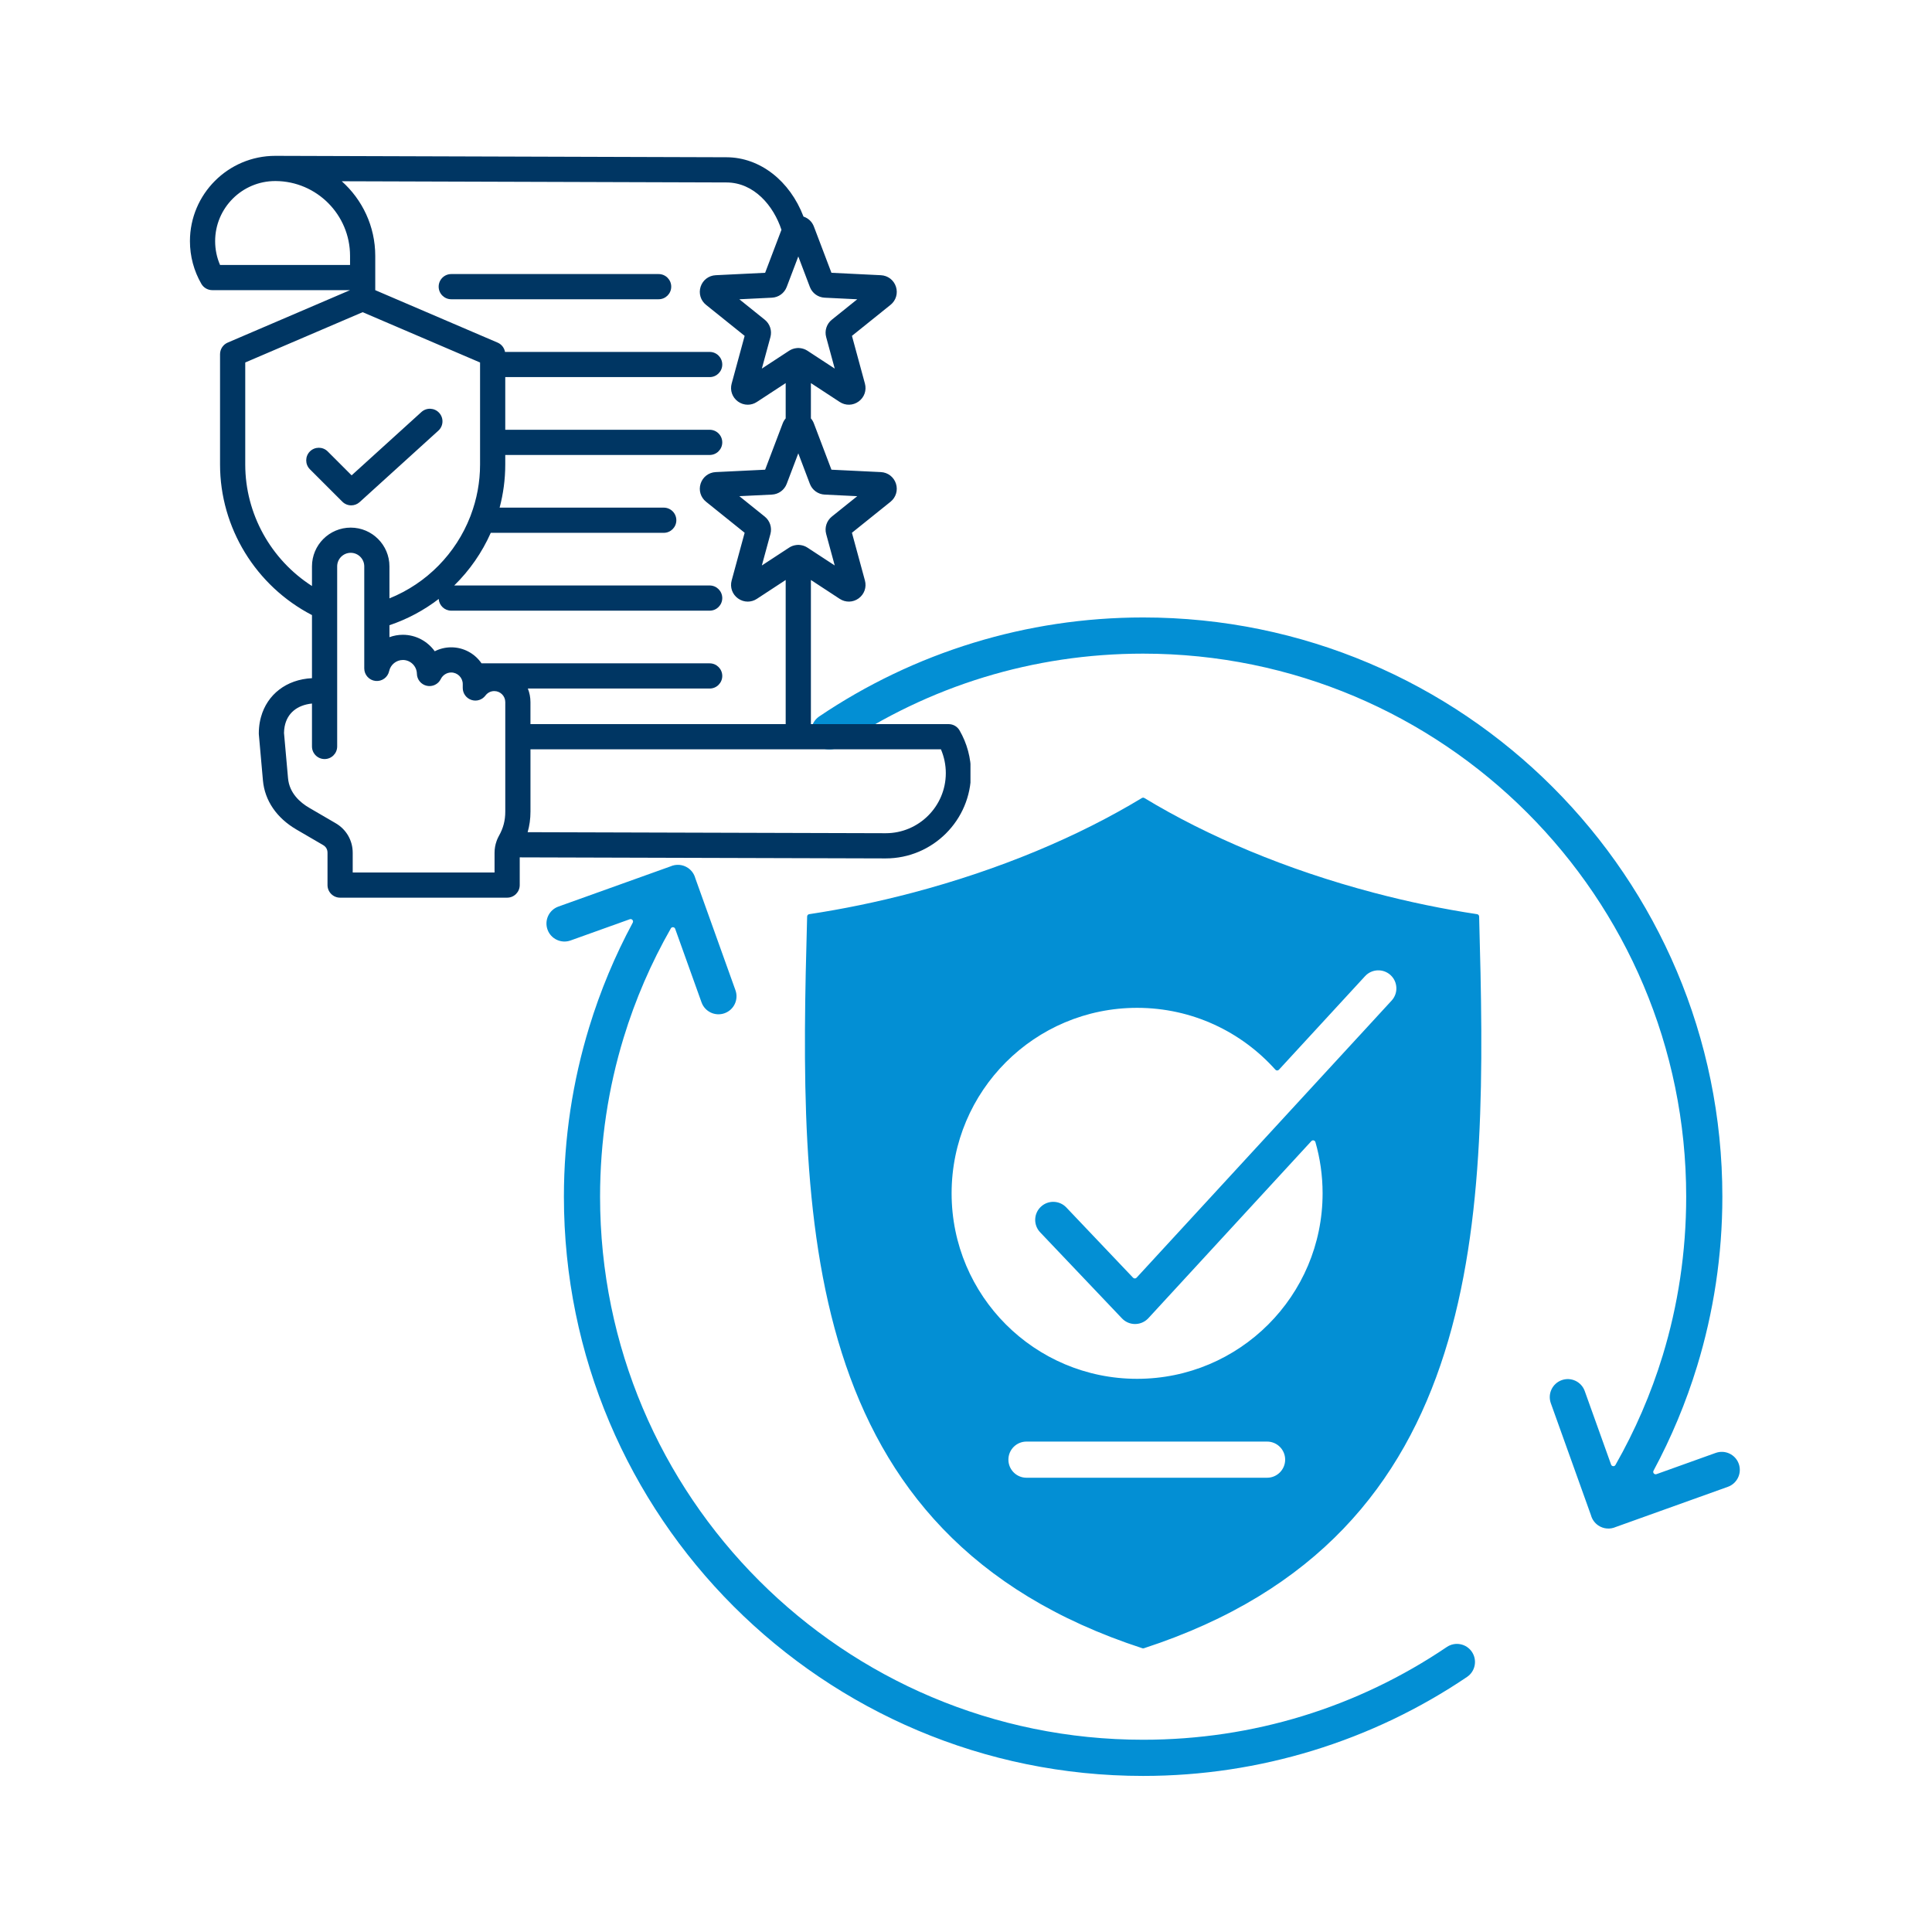 <svg xmlns="http://www.w3.org/2000/svg" xmlns:xlink="http://www.w3.org/1999/xlink" width="500" zoomAndPan="magnify" viewBox="0 0 375 375" height="500" preserveAspectRatio="xMidYMid meet" version="1.0"><defs><clipPath id="9d3a09f21f"><path d="M 106 119.805 L 338 119.805 L 338 344.805 L 106 344.805 Z M 106 119.805 " clip-rule="nonzero"/></clipPath><clipPath id="3037d0f158"><path d="M 36.867 30.246 L 188.367 30.246 L 188.367 174.246 L 36.867 174.246 Z M 36.867 30.246 " clip-rule="nonzero"/></clipPath></defs><g clip-path="url(#9d3a09f21f)"><path fill="#038fd4" d="M 142.75 192.199 L 134.961 170.465 C 134.957 170.453 134.953 170.441 134.949 170.43 C 134.734 169.652 134.254 168.949 133.535 168.461 C 132.496 167.762 131.215 167.691 130.148 168.164 C 130.137 168.168 130.129 168.172 130.117 168.176 L 108.383 175.965 C 106.566 176.617 105.621 178.617 106.273 180.434 C 106.922 182.25 108.926 183.195 110.742 182.547 L 122.246 178.422 C 122.434 178.355 122.629 178.41 122.758 178.559 C 122.887 178.707 122.91 178.91 122.816 179.086 C 119.371 185.496 116.523 192.289 114.355 199.395 C 111.168 209.824 109.453 220.867 109.453 232.277 C 109.453 263.324 122.039 291.43 142.383 311.777 C 162.73 332.121 190.836 344.707 221.883 344.707 C 233.293 344.707 244.336 342.992 254.766 339.805 C 265.562 336.504 275.645 331.648 284.75 325.492 C 286.355 324.41 286.777 322.23 285.695 320.625 C 284.613 319.02 282.434 318.598 280.828 319.68 C 272.254 325.477 262.805 330.039 252.734 333.113 C 243.008 336.086 232.648 337.684 221.883 337.684 C 192.773 337.684 166.422 325.887 147.348 306.812 C 128.273 287.738 116.473 261.387 116.473 232.277 C 116.473 221.512 118.074 211.152 121.047 201.422 C 123.32 193.977 126.406 186.871 130.207 180.207 C 130.297 180.043 130.465 179.957 130.652 179.973 C 130.84 179.988 130.988 180.105 131.051 180.281 L 136.168 194.559 C 136.82 196.375 138.82 197.32 140.637 196.668 C 142.457 196.02 143.402 194.016 142.75 192.199 Z M 158.066 143.93 C 156.984 142.324 157.406 140.145 159.012 139.062 C 168.121 132.91 178.203 128.051 188.996 124.75 C 199.43 121.562 210.473 119.848 221.883 119.848 C 252.926 119.848 281.035 132.434 301.379 152.777 C 321.727 173.125 334.309 201.23 334.309 232.277 C 334.309 243.688 332.594 254.73 329.41 265.16 C 327.238 272.262 324.391 279.059 320.945 285.469 C 320.855 285.645 320.875 285.848 321.004 285.996 C 321.133 286.145 321.332 286.195 321.516 286.133 L 333.02 282.008 C 334.84 281.359 336.84 282.305 337.492 284.121 C 338.141 285.938 337.195 287.938 335.379 288.59 L 313.648 296.379 C 313.637 296.383 313.625 296.387 313.613 296.391 C 312.547 296.863 311.27 296.793 310.23 296.094 C 309.512 295.605 309.027 294.902 308.812 294.125 C 308.809 294.113 308.805 294.102 308.801 294.09 L 301.012 272.355 C 300.363 270.539 301.309 268.539 303.125 267.887 C 304.941 267.234 306.941 268.18 307.594 269.996 L 312.711 284.273 C 312.773 284.453 312.926 284.566 313.109 284.582 C 313.297 284.602 313.465 284.512 313.559 284.348 C 317.355 277.684 320.441 270.578 322.719 263.133 C 325.691 253.402 327.289 243.043 327.289 232.277 C 327.289 203.172 315.492 176.816 296.418 157.742 C 277.344 138.668 250.988 126.871 221.883 126.871 C 211.117 126.871 200.758 128.469 191.027 131.441 C 180.961 134.516 171.512 139.078 162.934 144.875 C 161.328 145.957 159.148 145.535 158.066 143.93 Z M 256.715 231.625 C 256.715 251.508 240.594 267.629 220.711 267.629 C 200.824 267.629 184.707 251.508 184.707 231.625 C 184.707 211.742 200.824 195.621 220.711 195.621 C 231.375 195.621 240.957 200.258 247.551 207.625 C 247.641 207.727 247.758 207.781 247.895 207.781 C 248.031 207.781 248.152 207.73 248.242 207.629 L 264.957 189.473 C 266.266 188.051 268.48 187.957 269.906 189.266 C 271.328 190.578 271.422 192.793 270.109 194.215 L 263.895 200.973 L 263.891 200.973 C 263.891 200.977 263.887 200.977 263.887 200.977 L 220.613 247.996 C 220.523 248.094 220.406 248.145 220.273 248.148 C 220.141 248.148 220.023 248.098 219.93 248.004 L 206.969 234.363 C 205.637 232.965 203.418 232.906 202.02 234.242 C 200.617 235.574 200.562 237.789 201.895 239.191 L 217.781 255.906 C 219.113 257.305 221.328 257.359 222.73 256.027 C 222.785 255.977 222.84 255.922 222.891 255.867 C 222.895 255.863 222.895 255.863 222.898 255.859 L 254.531 221.492 C 254.648 221.363 254.812 221.312 254.98 221.352 C 255.148 221.395 255.273 221.512 255.324 221.68 C 256.23 224.84 256.715 228.176 256.715 231.625 Z M 156.664 177.891 C 156.672 177.66 156.84 177.473 157.062 177.441 C 163.59 176.453 170.305 175.078 177.109 173.281 C 194.109 168.797 209.352 162.336 221.637 154.895 C 221.793 154.805 221.969 154.805 222.125 154.895 C 234.41 162.336 249.652 168.797 266.656 173.281 C 273.461 175.078 280.172 176.453 286.699 177.441 C 286.926 177.473 287.09 177.66 287.098 177.891 C 288.703 236.328 289.234 298.02 222.027 319.926 C 221.93 319.957 221.836 319.957 221.734 319.926 C 154.531 298.02 155.059 236.328 156.664 177.891 Z M 199.242 279.809 L 245.938 279.809 C 247.875 279.809 249.449 281.379 249.449 283.316 C 249.449 285.254 247.875 286.828 245.938 286.828 L 199.242 286.828 C 197.301 286.828 195.73 285.254 195.73 283.316 C 195.73 281.379 197.301 279.809 199.242 279.809 Z M 199.242 279.809 " fill-opacity="1" fill-rule="evenodd"/></g><g clip-path="url(#3037d0f158)"><path fill="#003663" d="M 186.25 141.773 C 185.812 141.016 185.008 140.551 184.133 140.551 L 157.395 140.551 L 157.395 112.574 L 162.988 116.238 C 164.121 116.98 165.566 116.945 166.66 116.148 C 167.758 115.352 168.238 113.988 167.883 112.68 L 165.359 103.41 L 172.852 97.391 C 173.906 96.539 174.32 95.156 173.902 93.867 C 173.48 92.578 172.336 91.699 170.98 91.633 L 161.383 91.168 L 157.973 82.184 C 157.836 81.82 157.637 81.492 157.395 81.211 L 157.395 74.359 L 162.988 78.02 C 164.121 78.766 165.566 78.73 166.66 77.93 C 167.758 77.133 168.238 75.773 167.883 74.465 L 165.363 65.191 L 172.852 59.172 C 173.91 58.324 174.32 56.941 173.902 55.648 C 173.484 54.359 172.336 53.484 170.98 53.418 L 161.383 52.949 L 157.973 43.965 C 157.617 43.027 156.875 42.34 155.961 42.043 C 153.309 35.094 147.516 30.543 141.027 30.523 L 53.547 30.25 C 53.508 30.25 53.465 30.25 53.422 30.25 C 44.293 30.25 36.867 37.68 36.867 46.809 C 36.867 49.723 37.633 52.586 39.086 55.098 C 39.523 55.852 40.332 56.316 41.203 56.316 L 67.945 56.316 L 67.945 56.32 L 44.191 66.5 C 43.293 66.887 42.711 67.77 42.711 68.746 L 42.711 90.164 C 42.711 102.445 49.664 113.742 60.555 119.387 L 60.555 131.633 C 55.582 131.883 51.871 134.797 50.66 139.16 C 50.637 139.242 50.617 139.32 50.598 139.402 C 50.574 139.488 50.555 139.574 50.531 139.66 C 50.5 139.801 50.473 139.945 50.445 140.09 C 50.441 140.117 50.434 140.145 50.426 140.172 C 50.363 140.523 50.316 140.879 50.285 141.242 C 50.285 141.246 50.285 141.246 50.285 141.25 C 50.27 141.414 50.258 141.582 50.25 141.754 C 50.25 141.77 50.25 141.789 50.246 141.805 C 50.238 141.992 50.234 142.184 50.234 142.371 C 50.234 142.445 50.238 142.516 50.246 142.59 L 51.035 151.48 C 51.383 155.387 53.695 158.773 57.555 161.02 L 62.703 164.02 C 63.277 164.355 63.57 164.863 63.57 165.527 L 63.57 171.793 C 63.57 173.141 64.664 174.238 66.016 174.238 L 98.434 174.238 C 99.785 174.238 100.879 173.141 100.879 171.793 L 100.879 166.414 L 171.914 166.617 C 181.043 166.617 188.473 159.191 188.473 150.059 C 188.473 147.148 187.703 144.281 186.25 141.773 Z M 160.062 96 L 166.391 96.309 L 161.453 100.273 C 160.449 101.082 160.02 102.406 160.359 103.645 L 162.02 109.758 L 156.719 106.289 C 156.285 106.004 155.797 105.84 155.297 105.785 C 155.184 105.77 155.066 105.758 154.949 105.758 C 154.828 105.758 154.711 105.77 154.594 105.785 C 154.098 105.84 153.609 106.004 153.176 106.289 L 147.875 109.758 L 149.539 103.645 C 149.875 102.402 149.445 101.082 148.441 100.273 L 143.504 96.305 L 149.832 96 C 151.117 95.938 152.242 95.117 152.699 93.914 L 154.949 87.992 L 157.195 93.914 C 157.652 95.117 158.777 95.938 160.062 96 Z M 157.195 55.699 C 157.652 56.902 158.777 57.719 160.062 57.781 L 166.391 58.09 L 161.453 62.059 C 160.449 62.863 160.02 64.188 160.359 65.43 L 162.02 71.543 L 156.719 68.074 C 156.281 67.789 155.793 67.625 155.297 67.57 C 155.184 67.555 155.066 67.543 154.949 67.543 C 154.828 67.543 154.715 67.555 154.598 67.57 C 154.102 67.625 153.613 67.789 153.176 68.074 L 147.875 71.543 L 149.539 65.43 C 149.875 64.188 149.445 62.863 148.441 62.059 L 143.504 58.09 L 149.832 57.781 C 151.117 57.719 152.242 56.902 152.699 55.699 L 154.949 49.777 Z M 141.012 35.414 C 146.359 35.43 150.141 39.926 151.68 44.605 L 148.512 52.949 L 138.914 53.418 C 137.559 53.484 136.414 54.359 135.992 55.648 C 135.574 56.941 135.988 58.324 137.043 59.172 L 144.535 65.191 L 142.012 74.465 C 141.656 75.773 142.137 77.133 143.234 77.934 C 143.805 78.348 144.469 78.555 145.133 78.555 C 145.746 78.555 146.363 78.379 146.906 78.02 L 152.5 74.359 L 152.5 81.211 C 152.258 81.492 152.059 81.82 151.922 82.184 L 148.512 91.168 L 138.914 91.633 C 137.559 91.699 136.414 92.578 135.992 93.867 C 135.574 95.156 135.988 96.539 137.043 97.387 L 144.535 103.41 L 142.012 112.68 C 141.656 113.992 142.137 115.352 143.234 116.148 C 143.805 116.562 144.469 116.773 145.133 116.773 C 145.746 116.773 146.363 116.594 146.906 116.238 L 152.5 112.574 L 152.5 140.551 L 102.961 140.551 L 102.961 136.273 C 102.961 135.344 102.781 134.457 102.453 133.645 L 137.746 133.645 C 139.098 133.645 140.191 132.551 140.191 131.199 C 140.191 129.852 139.098 128.754 137.746 128.754 L 93.465 128.754 C 92.18 126.879 90.02 125.645 87.578 125.645 C 86.453 125.645 85.363 125.914 84.383 126.41 C 82.996 124.477 80.73 123.211 78.199 123.211 C 77.289 123.211 76.41 123.375 75.59 123.676 L 75.59 121.352 C 79.098 120.176 82.316 118.438 85.152 116.258 C 85.242 117.527 86.297 118.531 87.59 118.531 L 137.746 118.531 C 139.098 118.531 140.191 117.438 140.191 116.086 C 140.191 114.738 139.098 113.641 137.746 113.641 L 88.164 113.641 C 91.148 110.719 93.562 107.25 95.258 103.422 L 128.832 103.422 C 130.184 103.422 131.277 102.328 131.277 100.977 C 131.277 99.625 130.184 98.531 128.832 98.531 L 96.977 98.531 C 97.688 95.844 98.07 93.035 98.07 90.164 L 98.07 88.309 L 137.746 88.309 C 139.098 88.309 140.191 87.215 140.191 85.863 C 140.191 84.512 139.098 83.418 137.746 83.418 L 98.07 83.418 L 98.07 73.195 L 137.746 73.195 C 139.098 73.195 140.191 72.102 140.191 70.754 C 140.191 69.402 139.098 68.309 137.746 68.309 L 98.023 68.309 C 97.879 67.512 97.348 66.824 96.586 66.5 L 72.836 56.32 L 72.836 49.664 C 72.836 43.914 70.32 38.738 66.336 35.18 Z M 42.707 51.426 C 42.082 49.977 41.758 48.402 41.758 46.809 C 41.758 40.375 46.988 35.141 53.422 35.141 L 53.523 35.141 C 61.484 35.195 67.945 41.688 67.945 49.664 L 67.945 51.426 Z M 47.602 90.164 L 47.602 70.359 L 70.391 60.594 L 93.18 70.359 L 93.18 90.164 C 93.18 93.598 92.543 96.918 91.375 100.004 C 91.34 100.09 91.305 100.176 91.277 100.266 C 88.504 107.395 82.863 113.215 75.59 116.145 L 75.59 109.93 C 75.59 105.785 72.219 102.41 68.074 102.41 C 63.926 102.41 60.555 105.781 60.555 109.93 L 60.555 113.746 C 52.578 108.629 47.602 99.746 47.602 90.164 Z M 95.992 169.348 L 68.461 169.348 L 68.461 165.527 C 68.461 163.141 67.227 160.996 65.164 159.793 L 60.016 156.793 C 58.285 155.785 56.164 153.969 55.906 151.047 L 55.125 142.27 C 55.129 142.055 55.141 141.844 55.16 141.637 C 55.164 141.605 55.168 141.578 55.172 141.547 C 55.191 141.367 55.215 141.191 55.246 141.023 C 55.25 141.016 55.25 141.004 55.254 140.996 C 55.742 138.457 57.637 136.859 60.555 136.555 L 60.555 144.887 C 60.555 146.234 61.648 147.332 63 147.332 C 64.352 147.332 65.445 146.234 65.445 144.887 L 65.445 109.93 C 65.445 108.48 66.625 107.301 68.074 107.301 C 69.523 107.301 70.703 108.48 70.703 109.93 L 70.703 129.738 C 70.703 130.988 71.645 132.035 72.887 132.168 C 74.133 132.301 75.273 131.477 75.535 130.254 C 75.805 129.008 76.926 128.102 78.199 128.102 C 79.672 128.102 80.891 129.297 80.918 130.77 C 80.941 131.898 81.73 132.863 82.832 133.109 C 83.934 133.355 85.062 132.816 85.559 131.801 C 85.938 131.031 86.73 130.531 87.578 130.531 C 88.816 130.531 89.82 131.539 89.82 132.777 L 89.82 133.539 C 89.82 134.59 90.496 135.523 91.496 135.855 C 92.492 136.191 93.594 135.848 94.223 135.004 C 94.637 134.453 95.262 134.137 95.938 134.137 C 97.113 134.137 98.074 135.094 98.074 136.273 L 98.074 142.996 C 98.074 142.996 98.074 143 98.074 143 L 98.074 157.52 C 98.074 159.273 97.688 160.738 96.828 162.266 C 96.703 162.492 96.594 162.727 96.492 162.969 C 96.453 163.055 96.418 163.145 96.391 163.238 C 96.129 163.965 95.992 164.738 95.992 165.527 Z M 171.922 161.727 L 102.414 161.527 C 102.781 160.254 102.965 158.938 102.965 157.52 L 102.965 145.441 L 182.633 145.441 C 183.254 146.895 183.582 148.465 183.582 150.059 C 183.582 156.492 178.348 161.727 171.922 161.727 Z M 85.145 55.641 C 85.145 54.289 86.238 53.195 87.59 53.195 L 127.84 53.195 C 129.191 53.195 130.285 54.289 130.285 55.641 C 130.285 56.992 129.191 58.086 127.84 58.086 L 87.59 58.086 C 86.238 58.086 85.145 56.992 85.145 55.641 Z M 66.441 97.371 L 60.152 91.086 C 59.199 90.129 59.199 88.582 60.152 87.625 C 61.109 86.672 62.656 86.672 63.609 87.625 L 68.25 92.266 L 81.797 79.973 C 82.797 79.066 84.344 79.141 85.25 80.141 C 86.16 81.141 86.082 82.688 85.082 83.594 L 69.812 97.453 C 69.344 97.879 68.758 98.09 68.172 98.09 C 67.543 98.09 66.918 97.848 66.441 97.371 Z M 66.441 97.371 " fill-opacity="1" fill-rule="nonzero"/></g></svg>